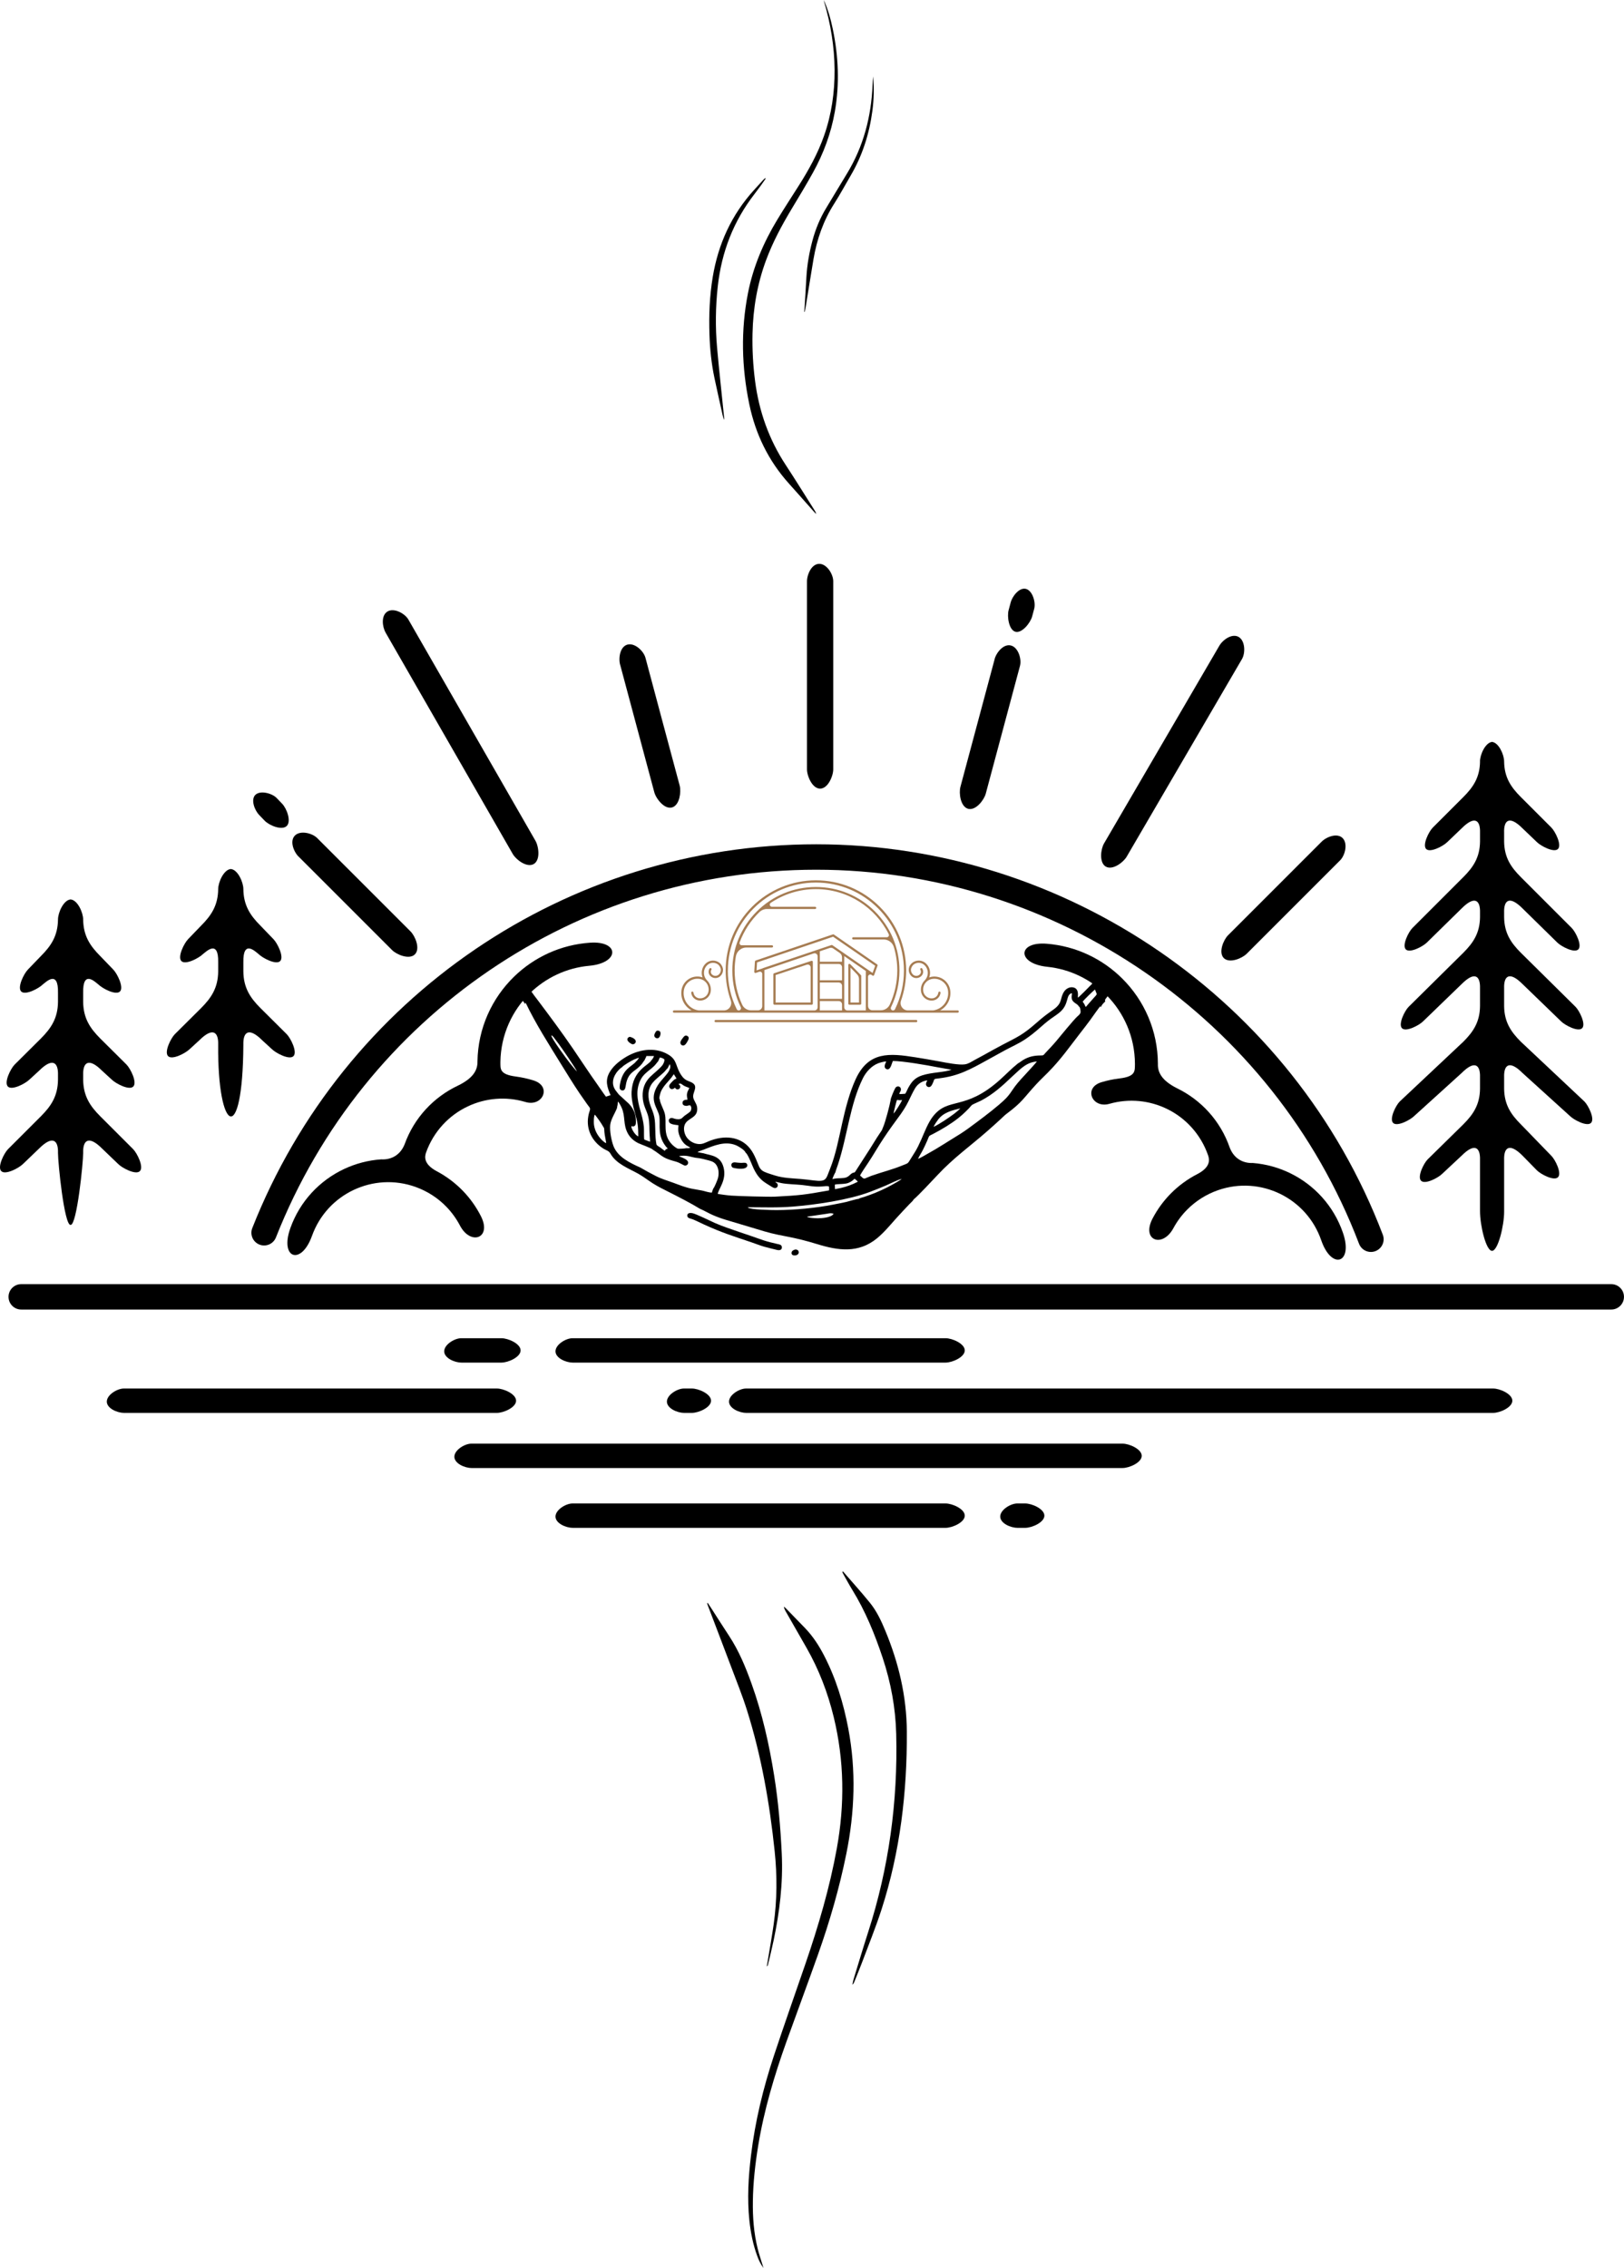 <?xml version="1.0" encoding="UTF-8"?>
<svg id="Layer_2" data-name="Layer 2" xmlns="http://www.w3.org/2000/svg" viewBox="0 0 571.55 798.11">
  <defs>
    <style>
      .cls-1, .cls-2 {
        stroke-width: 0px;
      }

      .cls-3 {
        fill: none;
        stroke: #000;
        stroke-linecap: round;
        stroke-linejoin: round;
        stroke-width: 8.95px;
      }

      .cls-2 {
        fill: #a67c52;
      }
    </style>
  </defs>
  <g id="Layer_1-2" data-name="Layer 1">
    <path class="cls-1" d="M520.86,267.96c0-2.37,1.88-6.62,4.25-6.88,2.37.26,4.25,4.5,4.25,6.88.07,5.54,2.32,8.96,5.85,12.49l10.78,10.78c1.39,1.39,3.73,6.12,2.32,7.53-1.41,1.41-6.03-1.04-7.42-2.43l-5.08-4.86c-4.47-4.47-6.6-3.04-6.45,1.53v3.13c.07,5.54,2.32,8.96,5.85,12.49l17.94,17.94c1.39,1.39,3.73,6.12,2.32,7.53-1.41,1.41-6.03-1.04-7.42-2.43l-12.24-12.01c-4.47-4.47-6.6-3.04-6.45,1.53v1.57c.07,5.54,2.32,8.96,5.85,12.49l19.28,19.06c1.39,1.39,3.73,6.12,2.32,7.53-1.41,1.41-6.03-1.04-7.42-2.43l-13.58-13.13c-4.47-4.47-6.6-3.04-6.45,1.53v6.26c.07,5.54,2.32,8.96,5.85,12.49l22.41,21.07c1.39,1.39,3.73,6.12,2.32,7.53-1.41,1.41-6.03-1.04-7.42-2.43l-16.71-15.15c-4.47-4.47-6.6-3.04-6.45,1.53v4.03c.07,5.54,2.32,8.96,5.85,12.49l10.78,11.12c1.39,1.39,3.73,6.12,2.32,7.53-1.41,1.41-6.03-1.04-7.42-2.43l-5.08-5.19c-4.47-4.47-6.6-3.04-6.45,1.53v18.26c0,4.79-2.14,13.73-4.26,13.73-2.12,0-4.23-8.94-4.23-13.95v-18.03c.14-4.57-1.99-6-6.45-1.53l-6.87,6.42c-1.39,1.39-6.01,3.84-7.42,2.43-1.41-1.41.93-6.14,2.32-7.53l12.57-12.35c3.53-3.53,5.78-6.96,5.85-12.49v-4.03c.14-4.57-1.99-6-6.45-1.53l-16.71,15.15c-1.39,1.39-6.01,3.84-7.42,2.43-1.41-1.41.93-6.14,2.32-7.53l22.41-21.07c3.53-3.53,5.78-6.96,5.85-12.49v-6.26c.14-4.57-1.99-6-6.45-1.53l-13.58,13.13c-1.39,1.39-6.01,3.84-7.42,2.43-1.41-1.41.93-6.14,2.32-7.53l19.28-19.06c3.53-3.53,5.78-6.96,5.85-12.49v-1.57c.14-4.57-1.99-6-6.45-1.53l-12.24,12.01c-1.39,1.39-6.01,3.84-7.42,2.43-1.41-1.41.93-6.14,2.32-7.53l17.94-17.94c3.53-3.53,5.78-6.96,5.85-12.49v-3.13c.14-4.57-1.99-6-6.45-1.53l-5.08,4.86c-1.39,1.39-6.01,3.84-7.42,2.43-1.41-1.41.93-6.14,2.32-7.53l10.78-10.78c3.53-3.53,5.78-6.96,5.85-12.49h0Z"/>
    <path class="cls-1" d="M20.41,323.59c0-2.44,1.94-6.81,4.37-7.07.02,0,.04,0,.06,0,.02,0,.04,0,.06,0,2.43.26,4.37,4.63,4.37,7.07.07,5.69,2.38,9.22,6.01,12.85l4.55,4.72c1.43,1.43,3.84,6.3,2.39,7.75-1.45,1.45-6.2-1.07-7.63-2.5-1.09-.83-5.49-5.27-5.32,2.96v3.22c.07,5.69,2.38,9.22,6.01,12.85l9.23,9.17c1.43,1.43,3.84,6.3,2.39,7.75-1.45,1.45-6.2-1.07-7.63-2.5l-3.36-3.08c-4.59-4.59-6.79-3.12-6.64,1.58v1.61c.07,5.69,2.38,9.22,6.01,12.85l11.56,11.55c1.43,1.43,3.84,6.3,2.39,7.75-1.45,1.45-6.2-1.07-7.63-2.5l-5.69-5.46c-4.59-4.59-6.79-3.12-6.64,1.58,0,3.54-2.21,25.32-4.4,25.31,0,0-.02,0-.03,0,0,0-.02,0-.03,0-2.2.02-4.4-21.76-4.4-25.31.15-4.7-2.04-6.17-6.64-1.58l-5.69,5.46c-1.43,1.43-6.18,3.95-7.63,2.5-1.45-1.45.96-6.31,2.39-7.75l11.56-11.55c3.63-3.63,5.94-7.16,6.01-12.85v-1.61c.15-4.7-2.04-6.17-6.64-1.58l-3.36,3.08c-1.43,1.43-6.18,3.95-7.63,2.5-1.45-1.45.96-6.31,2.39-7.75l9.23-9.17c3.63-3.63,5.94-7.16,6.01-12.85v-3.22c.17-8.22-4.23-3.79-5.32-2.96-1.43,1.43-6.18,3.95-7.63,2.5-1.45-1.45.96-6.31,2.39-7.75l4.55-4.72c3.63-3.63,5.94-7.16,6.01-12.85h0Z"/>
    <path class="cls-1" d="M76.79,312.89c0-2.44,1.94-6.81,4.37-7.07.02,0,.04,0,.06,0,.02,0,.04,0,.06,0,2.43.26,4.37,4.63,4.37,7.07.07,5.69,2.38,9.22,6.01,12.85l4.55,4.72c1.43,1.43,3.84,6.3,2.39,7.75-1.45,1.45-6.2-1.07-7.63-2.5-1.09-.83-5.49-5.27-5.32,2.96v3.22c.07,5.69,2.38,9.22,6.01,12.85l9.23,9.17c1.43,1.43,3.84,6.3,2.39,7.75-1.45,1.45-6.2-1.07-7.63-2.5l-3.36-3.08c-4.59-4.59-6.79-3.12-6.64,1.58-.22,36.28-9.15,30.87-8.86,0,.15-4.7-2.04-6.17-6.64-1.58l-3.36,3.08c-1.43,1.43-6.18,3.95-7.63,2.5-1.45-1.45.96-6.31,2.39-7.75l9.23-9.17c3.63-3.63,5.94-7.16,6.01-12.85v-3.22c.17-8.22-4.23-3.79-5.32-2.96-1.43,1.43-6.18,3.95-7.63,2.5-1.45-1.45.96-6.31,2.39-7.75l4.55-4.72c3.63-3.63,5.94-7.16,6.01-12.85h0Z"/>
    <path class="cls-1" d="M7.47,460.83c-2.47,0-4.47-2-4.47-4.47s2-4.47,4.47-4.47h559.6c2.47,0,4.47,2,4.47,4.47s-2,4.47-4.47,4.47H7.47Z"/>
    <path class="cls-3" d="M92.95,433.81c31.48-79.79,108.54-132.23,194.32-132.23s164.34,53.52,195.21,134.51"/>
    <path class="cls-1" d="M262.57,497.19c-2.37,0-6-1.6-6-3.96s3.63-4.61,6-4.61h262.93c2.37,0,6.75,1.92,6.75,4.29s-4.38,4.29-6.75,4.29h-262.93Z"/>
    <path class="cls-1" d="M162.33,479.49c-2.37,0-6-1.6-6-3.96s3.63-4.61,6-4.61h14.14c2.37,0,6.75,1.92,6.75,4.29s-4.38,4.29-6.75,4.29h-14.14Z"/>
    <path class="cls-1" d="M165.91,516.59c-2.37,0-6-1.6-6-3.96s3.63-4.61,6-4.61h229.16c2.37,0,6.75,1.92,6.75,4.29s-4.38,4.29-6.75,4.29h-229.16Z"/>
    <path class="cls-1" d="M43.59,497.19c-2.37,0-6-1.6-6-3.96s3.63-4.61,6-4.61h131.29c2.37,0,6.75,1.92,6.75,4.29s-4.38,4.29-6.75,4.29H43.59Z"/>
    <path class="cls-1" d="M240.71,497.19c-2.37,0-6-1.6-6-3.96s3.63-4.61,6-4.61h2.79c2.37,0,6.75,1.92,6.75,4.29s-4.38,4.29-6.75,4.29h-2.79Z"/>
    <path class="cls-1" d="M358.02,537.64c-2.37,0-6-1.6-6-3.96s3.63-4.61,6-4.61h2.79c2.37,0,6.75,1.92,6.75,4.29s-4.38,4.29-6.75,4.29h-2.79Z"/>
    <path class="cls-1" d="M201.5,479.49c-2.37,0-6-1.6-6-3.96s3.63-4.61,6-4.61h131.29c2.37,0,6.75,1.92,6.75,4.29s-4.38,4.29-6.75,4.29h-131.29Z"/>
    <path class="cls-1" d="M201.5,537.64c-2.37,0-6-1.6-6-3.96s3.63-4.61,6-4.61h131.29c2.37,0,6.75,1.92,6.75,4.29s-4.38,4.29-6.75,4.29h-131.29Z"/>
    <path class="cls-1" d="M284.01,204.54c0-1.28.48-2.94,1.29-4.18.74-1.13,1.78-1.94,3.05-1.94s2.45.84,3.34,1.99c.94,1.22,1.56,2.84,1.56,4.12v66.22c0,1.29-.57,3.16-1.46,4.57-.8,1.26-1.89,2.2-3.16,2.2s-2.36-.94-3.16-2.2c-.89-1.41-1.46-3.28-1.46-4.57v-66.22h0ZM350.04,231.94c.33-1.24,1.22-2.72,2.33-3.7,1.01-.9,2.22-1.41,3.45-1.08,1.23.33,2.15,1.45,2.71,2.78.59,1.42.78,3.15.44,4.39l-12.04,44.95c-.3,1.13-1.17,2.59-2.24,3.69-1.13,1.17-2.53,1.96-3.84,1.68h-.1l-.11-.06c-1.31-.4-2.14-1.8-2.54-3.39-.37-1.48-.39-3.18-.09-4.31l12.05-44.96h0ZM429.12,227.26c.64-1.11,1.88-2.32,3.2-2.97,1.21-.6,2.51-.78,3.61-.15,1.17.68,1.78,2.13,1.93,3.67.14,1.45-.14,3.03-.74,4.08l-.03.05h0s-40.49,69.4-40.49,69.4h0s-.04.08-.04.08c-.58,1.01-1.8,2.2-3.11,2.98-1.44.86-3.05,1.27-4.27.56l-.12-.07h0c-1.13-.74-1.55-2.29-1.53-3.91.02-1.53.44-3.18,1.03-4.19l.03-.05h0s40.53-69.48,40.53-69.48h0ZM465.14,296.18c.91-.91,2.42-1.75,3.86-2.04,1.32-.27,2.63-.11,3.53.79h0s0,0,0,0c.95.96,1.17,2.51.91,4.04-.24,1.44-.92,2.89-1.77,3.75l-32.91,32.91c-.82.82-2.31,1.66-3.79,2.08-1.61.46-3.27.43-4.27-.56h0c-.99-1-1.02-2.65-.56-4.27.42-1.47,1.25-2.96,2.08-3.78,0,0,30.11-30.11,32.91-32.91h0ZM105.05,301.42c-.91-.91-1.74-2.42-2.04-3.87-.27-1.32-.11-2.63.79-3.53h0c.96-.96,2.52-1.17,4.04-.91,1.44.24,2.89.92,3.75,1.77l32.91,32.91c.82.82,1.66,2.31,2.08,3.78h0c.46,1.62.43,3.27-.56,4.27h0c-.99,1-2.65,1.02-4.27.56h0c-1.47-.42-2.95-1.25-3.78-2.08h0l-32.91-32.91h0ZM135.72,222.62h0c-.59-1.02-.99-2.49-.99-3.85,0-1.5.48-2.91,1.69-3.61,1.17-.68,2.73-.48,4.14.17,1.33.61,2.56,1.63,3.16,2.68l44.74,77.88h0c.64,1.12,1.09,3.02,1.02,4.68-.06,1.49-.54,2.85-1.64,3.49-1.22.7-2.83.3-4.27-.56-1.31-.78-2.53-1.97-3.11-2.98l-44.74-77.88h0ZM218.23,233.86c-.33-1.24-.3-2.97.16-4.37.43-1.28,1.22-2.33,2.45-2.66,1.31-.35,2.76.24,3.96,1.23,1.12.93,2.05,2.24,2.36,3.41,4.01,14.98,8,29.98,12.04,44.95.3,1.13.28,2.83-.09,4.31-.41,1.63-1.26,3.05-2.62,3.42l-.12.03h-.01c-1.19.25-2.43-.36-3.49-1.34-1.22-1.13-2.26-2.79-2.59-4.03l-12.04-44.95h0Z"/>
    <path class="cls-1" d="M355.7,212c.61-2.29,3.1-5.38,5.38-4.77,2.29.61,3.51,4.7,2.9,6.99l-.72,2.69c-.61,2.29-3.6,6.02-5.89,5.41s-3.01-5.34-2.39-7.63l.72-2.69h0Z"/>
    <path class="cls-1" d="M91.2,286.77c-1.64-1.7-3.01-5.43-1.31-7.07,1.7-1.64,5.84-.58,7.48,1.13l1.93,2.01c1.64,1.7,3.3,6.19,1.6,7.84-1.7,1.64-6.13-.18-7.77-1.89l-1.93-2.01h0Z"/>
    <path class="cls-1" d="M472.63,433.81c-3.29-9.55-10.15-16.86-18.56-20.96-4.08-1.99-8.54-3.22-13.13-3.59-2.93.14-6.45-1.11-8.12-5.33-3.29-9.55-10.15-16.86-18.56-20.96-5.59-2.8-6.84-5.78-6.75-8.58-.03-11.73-4.82-22.35-12.54-30.03-6.94-6.91-16.25-11.43-26.59-12.26-10.36-.82-10.58,7,.2,8.12,8.05.83,15.27,4.44,20.7,9.84,6.25,6.22,10.13,14.83,10.15,24.37-.06,2.44.34,4.39-5.46,5.08-2.11.25-4.22.69-6.32,1.32-6.51,1.97-3.29,9.34,2.78,7.61,6.98-1.99,14.16-1.19,20.28,1.79,6.56,3.19,11.91,8.94,14.48,16.38.51,1.49.89,4.11-3.79,6.55-3.48,1.78-6.63,4.1-9.35,6.85-2.55,2.58-4.72,5.54-6.42,8.79-4.03,7.72,3.48,10.52,7.33,3.4,1.3-2.4,2.92-4.59,4.83-6.51,3.03-3.06,6.77-5.44,10.97-6.89,7.44-2.57,15.22-1.87,21.77,1.32,6.56,3.19,11.89,8.89,14.46,16.33,3.68,10.66,11.36,8.13,7.64-2.64h0Z"/>
    <path class="cls-1" d="M102.2,432.14c3.41-9.51,10.36-16.73,18.82-20.73,4.11-1.94,8.58-3.12,13.17-3.43,2.93.18,6.46-1.03,8.18-5.23,3.41-9.51,10.36-16.73,18.82-20.73,5.63-2.73,6.91-5.69,6.85-8.49.18-11.73,5.1-22.28,12.91-29.87,7.03-6.82,16.39-11.23,26.74-11.92,10.37-.7,10.49,7.13-.3,8.12-8.06.73-15.33,4.25-20.82,9.58-6.33,6.14-10.31,14.71-10.46,24.24.03,2.44-.39,4.39,5.4,5.15,2.11.28,4.22.74,6.31,1.4,6.48,2.05,3.17,9.38-2.88,7.57-6.95-2.08-14.14-1.37-20.3,1.54-6.6,3.11-12.02,8.79-14.68,16.2-.53,1.49-.94,4.09,3.71,6.6,3.45,1.82,6.58,4.18,9.27,6.96,2.52,2.61,4.65,5.6,6.31,8.87,3.94,7.77-3.61,10.48-7.37,3.31-1.27-2.42-2.87-4.63-4.74-6.57-2.99-3.1-6.7-5.52-10.88-7.02-7.41-2.66-15.19-2.06-21.79,1.05-6.6,3.11-12,8.74-14.66,16.15-3.81,10.62-11.46,7.99-7.61-2.73h0Z"/>
    <g>
      <path class="cls-1" d="M280.37,439.77c-.05-.02-.17-.12-.54-.04-1.69.39-1.5,1.87-.57,2.03,1.47.24,2.15-.78,1.75-1.5-.2-.37-.29-.38-.64-.49Z"/>
      <path class="cls-1" d="M273.43,437.72c-1.53-.34-3.1-.73-4.6-1.21-1.44-.46-2.87-1.02-4.31-1.5-1.44-.48-2.9-.97-4.34-1.47-2.86-1.01-5.71-1.91-8.49-3.13-1.62-.71-6.78-3.28-8.05-3.51-.79-.14-1.9-.07-1.74,1.04.11.8,1.15.84,1.79,1.1,1.33.53,2.68,1.21,3.99,1.82,6.49,2.98,10.26,4.09,16.89,6.35,1.44.49,2.87,1.06,4.32,1.49,1.55.45,3.04.77,4.59,1.16.81.2,1.77.05,1.69-1-.07-.94-1.04-.97-1.75-1.13Z"/>
      <path class="cls-1" d="M389.9,343.75v-2.71c-.14.05-.28.09-.42.14-.91.96-2.07,2.15-2.79,2.82-.69.76-1.44,1.45-2.32,1.99.05.3-.21.4-.53.73-.89.92-3.94,4.05-4.51,4.36.09-1.36.22-3.02-1.38-3.55-1.27-.41-2.69.29-3.41,1.35-1.65,2.44-.41,3.97-3.74,6.35-2.43,1.74-3.44,2.44-5.73,4.45-5.1,4.49-6.47,4.96-12.3,8.01-2.21,1.15-4.36,2.37-6.54,3.58-1.09.61-2.19,1.17-3.28,1.77-1.13.62-2.08,1.32-3.39,1.51-2.09.31-6.47-.56-8.67-.98-2.88-.54-5.79-1.04-8.69-1.5-9.18-1.45-16.51-2.16-21.06,7.7-2.19,4.75-3.62,10.44-4.76,15.54-1.15,5.16-2.27,11.08-4.25,15.99-1.51,3.74-1.17,4.66-5.85,4.09-1.5-.18-3.02-.39-4.53-.51-3.01-.24-6.07-.3-8.97-1.21-1.09-.34-2.76-.84-3.76-1.3-1.34-.62-1.76-1.49-2.26-2.8-.44-1.14-.99-2.42-1.56-3.5-2.84-5.37-8.25-6.76-13.87-5.13-1.92.56-2.18.86-3.69,1.41-2.37.86-5.32-.59-6.38-2.83-.57-1.21-.78-2.8-.14-4.02,1.15-2.18,4.64-2.12,4.23-5.79-.16-1.45-1.29-2.44-1.4-3.7-.12-1.33,1.01-2.74.64-3.89-.4-1.25-2.11-1.49-3.11-2.06-1.04-.6-1.78-1.69-2.33-2.73-1.38-2.59-1.07-4.49-3.92-6.2-4.93-2.98-11.05-1.74-15.64,1.26-1.99,1.3-3.91,2.92-5.09,5.01-1.62,2.86-.79,5.24.38,7.99l-1.62.53c-1.02-1.32-1.99-2.84-2.97-4.21-3.04-4.26-5.76-8.48-8.71-12.78-3.88-5.67-7.91-11.09-12.03-16.58-.46-.61-2.9-3.72-2.96-4.18,0-.02,0-.05,0-.08-.52-.72-1.03-1.44-1.41-2.23,0-.03,0-.05,0-.08-.04.11-.07.21-.1.29-.39-.32-1.67-2.28-2.65-3.83v5.59l.2.39c.24.48.48.98.73,1.46.2.38.19.36.07.66.08.13.15.29.21.42.14.31.2.66.27.99.03.16.07.31.11.47.3.35.57.72.72,1.14.1-.3.19-.48.25-.49,3.52,7.37,8.12,14.55,12.41,21.51,2.16,3.49,4.27,6.95,6.57,10.36l2.62,3.76c1,1.47,1.36,1.29.84,2.72-.2.55-.31,1.15-.41,1.73-.76,4.65,1.46,8.82,5.38,11.28.96.6,1.86.69,2.45,1.74,2.02,3.62,6.41,5.18,9.83,7.1,1.71.95,3.43,2.32,5.12,3.38,1.79,1.13,3.58,2.02,5.47,2.96,3.12,1.56,8.16,4.16,11.04,5.95,1.47.62,2.98,1.53,4.49,2.2,1.61.71,3.22,1.28,4.9,1.78,3.45,1.03,6.89,2.04,10.34,3.09,4.49,1.38,6.11,1.8,10.75,2.68,3.73.71,7.07,1.55,10.7,2.67,7.52,2.32,14.59,3.33,21.12-1.98,2.42-1.97,4.52-4.51,6.59-6.84,1.52-1.71,3.26-3.51,4.85-5.21.52-.56,1.18-1.05,1.54-1.7,1.39-1.09,7.06-7.15,8.31-8.49,5.81-6.22,11.52-10.19,17.72-15.64,1.47-1.3,2.97-2.63,4.41-3.96.64-.6,1.53-1.48,2.2-1.99,5.69-4.24,5.89-5.44,10.46-10.4,1.32-1.43,2.8-2.81,4.17-4.2,4.54-4.61,7.31-8.64,11.25-13.73,1.22-1.57,2.45-3.14,3.62-4.75.42-.58,3.3-4.68,3.51-4.8.06.06.13.21.18.39.23-.72.81-1.38,1.48-1.97l.07-.11c-.08-.29-.1-.57.06-.77.28-.36.57-.75.85-1.14v-5.02c-.75.93-2.02,2.45-2.33,2.66l-.6-1.47,2.86-2.81s.04-.04.07-.07ZM200.53,374.06c-1.07-1.35-6.66-8.91-6.49-9.69.47,0,1.09,1.01,1.37,1.38.38.51.77,1.02,1.16,1.53.93,1.23,6.19,8.83,6.47,9.77-.27-.18-2.16-2.56-2.51-2.99ZM211.32,400.63c-1.26-1.43-2.1-3.15-2.3-5.03-.07-.68-.07-2.89.34-3.36.91,1.15,2.16,2.86,2.86,4.12.4.72.4.4.44,1.31.03.52.08,1.06.16,1.58l.53,3c-.55-.06-1.65-1.17-2.04-1.62ZM293.99,412.61c.2-.84.62-1.9.9-2.75,3.38-10.23,4.22-21.18,8.8-30.43,1.1-2.21,3.05-4.38,5.41-5.27.62-.23,2.2-.7,2.81-.6-.25.47-.58,1.2-.56,1.73.01.64.61,1.11,1.23.98.94-.2,1.29-2.15,1.65-2.91,3.48,0,11.93,1.46,15.61,2.19l5.03.89c-2.47.94-6.96.87-10.37,2-2.53.83-3.68,2.23-4.88,4.43-.2.36-.84,1.86-1.04,2.02-.26.04-1.9.16-2.06.1-.12-.5.92-1.24.42-2.16-.41-.75-1.42-.65-1.83.02-.38.61-1.72,3.74-1.66,4.25-.32,1.91-1.87,7.77-2.62,9.47-.61,1.38-.02.5-1.02,1.98-.4.59-.8,1.2-1.19,1.8-.79,1.23-1.55,2.49-2.33,3.74l-5.31,8.25c-.27.4-.59.23-1.03.47-.61.34-1.01.96-1.72,1.34-.84.45-1.59.4-2.51.47-.49.03-.96.01-1.45.07-.45.06-.89.16-1.34.21.02-.12.85-2.12,1.06-2.29ZM317.48,387.11c-.13.54-2.57,4.47-3,4.75,0-.34,1.07-4.61,1.2-4.79,1.55.19.59.07,1.8.05ZM301.92,415.84c-2.02,1.04-3.68,1.65-5.87,2.19l-2.19.44-.06-1.56c.21-.13.75-.18,1-.19.8-.02,2.39-.11,3.11-.26,1.01-.21,2.1-.88,2.84-1.66.22.13,1.02.82,1.17,1.05ZM237.15,378.01l.94,1.52c-.4.29-.45-.02-1.41.98-.27.29-.91.94-1.07,1.28-.07.36-.16.53.02.9.36.7,1.12.84,1.92.05.2.28.24.47.64.58.82.22,1.39-.54,1.17-1.17-.12-.36-.32-.42-.57-.63.78-.53,1.1.06,1.83.5.67.4,1.33.54,1.97.84-.11.46-.57.93-.76,1.8-.23,1.07.09,1.81.13,2.32-.8,0-1.76.16-1.76,1.12,0,1.26,1.59,1.01,1.68,1.06.18-.19.8-.2,1.08-.19.14.24.48.9.31,1.15,0,.97-.58,1.24-1.46,1.89-1.1.8-.73.43-1.8,1.45-.59.56-1.91.45-2.62.21-.41-.14-.83-.35-1.33-.22-.38.1-.7.45-.71.9.13.35.06.55.4.84.63.55,2.22.69,3,.76.13.64-.6,2.18.99,5,1.23,2.18,2.41,2.31,3.2,2.91-.3.19-1.02.22-1.42.18-.36.13-2.74.3-3.04.16-.67-.3-1.42-.91-1.94-1.43-3.49-3.54-1.75-7.61-2.58-10.92-.35-1.4-1.77-3.88-1.75-5.02-.47-.12.26-2.41.43-2.79.37-.78.82-1.47,1.35-2.14.77-.97,1.65-1.84,2.41-2.84.24-.31.51-.79.74-1.05ZM235.02,375.84c.03-.12.64-1.32.67-1.35.32.4.27,1.5-.04,1.86-.22,1.17-2.96,3.69-4.09,5.47-3.39,5.32,0,8.06.47,10.97.51,3.19-.98,7.23,2.99,11.42-.2.11-.39.07-.63.24-.25.17-.26.34-.42.52-.35-.16-1.12-.83-1.48-1.09-.36-.27-1.37-.76-1.46-1.16-.64-3.11-.18-6.83-.75-9.63-.3-1.47-.8-2.54-1.32-3.92-1.01-2.71-1.2-5.84.76-8.18,1.23-1.47,2.71-2.46,4.05-3.76.38-.37.93-1.14,1.25-1.39ZM231.59,373.54c.02-.07.63-1.4.64-1.41.28-.02,1.4.38,1.55.67.18.29-.15,1.31-.37,1.56-.28.99-3.71,3.66-4.66,4.65-1.85,1.92-2.64,4.04-2.58,6.72.08,3.35,1.46,4.94,2,7.3.51,2.21.31,4.32.47,6.51.05.68.14,1.58.14,2.24l-2.04-.77c-.18-.67-.04-3.44-.14-4.48-.44-4.46-2.22-7.36-2.28-11.67-.03-2.35.79-5.1,2.49-6.78.81-.8,1.62-1.42,2.49-2.13.42-.35.83-.71,1.2-1.11.3-.31.87-1.14,1.09-1.3ZM216.8,377.69c.48-.69,1.38-1.72,2.11-2.13l.06-.07c.36-.54,3.32-2.3,4.26-2.68l1.62-.63c-.1.42-.75,1.19-1.09,1.44-.19.43-1.91,1.62-2.38,2.02-1.89,1.57-2.65,3.3-3.14,5.66-.09.44-.27,1.49-.07,1.88.28.54.99.75,1.5.36.58-.44.46-1.83.99-3.39.91-2.68,2.53-3.1,4.2-4.67.38-.36.74-.71,1.07-1.12.23-.28.74-1.14.93-1.29.08-.39.58-.99.62-1.46h2.69c-.1.42-.59,1.25-.93,1.5-.74,1.69-6.56,3.31-6.96,11.05-.13,2.54.56,5.31,1.26,7.74.91,3.19,1.1,4.63,1.1,7.98-1.14-.31-2.73-3.1-2.4-3.59.08,0,.94.4,1.39-.42.24-.44.18-1.46.15-1.96-.06-1.17-.36-2.3-.89-3.33-1.1-2.13-2.42-2.86-4.01-4.43-.34-.34-.76-.64-1.08-.98-.24-.25-.66-.86-.93-1.19-1.59-1.91-1.45-4.29-.05-6.29ZM251.08,418.16c-.17.34-.49,1.13-.5,1.49-.8.14-2.58-.51-3.49-.69-1.2-.24-2.4-.41-3.6-.65-2.24-.44-4.3-1.27-6.44-2.06-2.1-.77-4.18-1.36-6.18-2.38-.95-.48-1.86-.95-2.79-1.46l-2.71-1.54c-3.6-1.62-7.96-3.65-9.47-7.59-.74-1.94-1.36-5.32-1.15-7.37.21-2.02,1.71-4.15,2.43-6.08,0-.43.1-.59.17-.99.07-.41.05-.78.1-1.17.38.13,1.18,1.77,1.36,2.19,1.34,3.09.43,5.77,2.12,8.94.84,1.57,2.12,2.69,3.71,3.48.88.43,4.74,1.77,5.1,2.29,1.58.94,2.51,1.84,3.65,2.52,1.47.88,2.85,1.22,4.49,1.69,1.57.45,2.75,1.42,3.27,1.4.38-.01.77-.24.93-.57.55-1.17-1.08-1.86-2.05-2.29-.44-.2-.91-.27-1-.5.38,0,.79-.12,1.69-.13.56,0,1.11.08,1.63.18.58.11,2.52.64,2.93.61,1.02.04,3.1.59,4.14.87,1.35.36,2.29.74,2.95,2.06.65,1.29.66,2.87.29,4.25-.13.49-1.26,3.31-1.57,3.48ZM252.62,420.17c.12-1.71,3.23-4.84,2.02-9.39-1.11-4.21-4.56-4.14-7-4.93-.26-.03-2.05-.37-2.17-.46.14-.14,1.74-.65,2.11-.8,3.66-1.45,7.66-3.21,11.57-1.52.83.36,2.96,1.65,3.23,2.51.72.46,1.94,3.48,2.31,4.37.66,1.59,1.33,2.97,2.45,4.3,1.19,1.42,2.24,2.01,3.79,2.96.66.4,1.6,1.2,2.36.73.37-.23.55-.74.39-1.18-.19-.53-.65-.54-.84-.89.6.07,1.51.32,2.15.46,1.98.41,5.16.45,7.23.67,2.96.32,4.13.72,7.15.52.76-.05,1.63-.26,2.36,0,.1.34.05,1.01.05,1.39-8.63,1.54-10.16,1.74-18.98,2.2-2.16.11-13.11-.19-15.45-.37-1.68-.13-3.08-.35-4.73-.59ZM287.81,428.71c-.82,0-3.26-.13-3.8-.51.15-.09.36-.1.54-.12l6.53-.97c1.01-.18,1.24-.27,2.29-.02-.65,1.39-4.23,1.63-5.56,1.62ZM313.91,416.96c-1.82,1.06-5.65,2.81-7.64,3.48-.68.23-1.35.49-2.03.72-.4.13-1.88.49-2.07.74-.45-.07-3.62.9-4.36,1.07-1.52.35-3.04.62-4.57.93-6.05,1.21-13.75,1.93-19.93,1.93-1.46,0-9.25-.1-10.09-.88l.1-.12c5.55,0,10.11.22,15.76-.23,7.93-.63,19.52-2.33,26.94-5.11,1.97-.74,3.77-1.47,5.71-2.29,1.74-.74,3.85-1.89,5.63-2.37-.82.74-2.46,1.55-3.44,2.12ZM360.42,378.57c-1.7,1.87-2.85,3.09-4.26,5.23-1.47,2.22-2.56,3.23-4.56,4.94-3.33,2.84-7.17,5.67-10.71,8.28-1.88,1.38-3.76,2.54-5.75,3.75-1.96,1.2-3.89,2.46-5.87,3.63-1,.59-2.01,1.16-3.02,1.73-.96.55-2.16,1.28-3.17,1.68.41-.95,1.19-2.1,1.69-3.09.54-1.06,1.04-2.14,1.52-3.23.94-2.16.33-1.53,2.22-2.52,2.94-1.53,6.17-3.46,8.74-5.5.87-.69,1.74-1.44,2.53-2.22.4-.4.79-.79,1.19-1.19.34-.35.8-.97,1.13-1.24.26-.22,2.63-1.21,3.22-1.53,1.02-.54,2.01-1.14,2.97-1.78,1.88-1.26,3.61-2.69,5.29-4.21,1.66-1.5,3.26-3.09,4.93-4.57,1.99-1.76,3.68-2.96,6.42-3.2-.3.51-3.82,4.28-4.51,5.05ZM328.6,396.54c.14-.58,1.14-2,1.51-2.49,1.92-2.59,4.9-3.29,7.86-4.01-.21.32-1.75,1.58-2.13,1.87-2.04,1.52-4.97,3.51-7.24,4.63ZM379.15,357.7c-1.3,1.19-6.09,7.05-7.38,8.61-1.07,1.28-2.62,2.93-3.81,4.18-.81.85-.54.92-1.75.93-2.39.01-4.3.45-6.31,1.7-.48.3-1.17.88-1.62,1.08-2.19,1.73-4.27,3.91-6.37,5.79-12.38,11.09-18.1,5.87-23.58,12.9-1.74,2.23-2.94,5.48-4.09,8.09-1.76,4-2.25,4.38-4.36,7.82-.45.73-1.15.85-1.9,1.16-4.01,1.68-7.42,2.43-11.35,3.83l-2.19.91c-.68.23-1.16-.6-1.74-1.03.13-.5,2.33-3.7,2.79-4.4.93-1.42,1.88-2.91,2.75-4.37,1.8-2.99,3.66-5.78,5.69-8.62,2.08-2.92,4.09-5.32,5.72-8.59.75-1.51,1.55-3.3,2.4-4.72.95-1.58,2.49-2.55,4.32-2.8-.31.61-.74,1.38-.24,1.98.52.62,1.33.48,1.75-.22,1.13-1.88.46-2.26,1.77-2.35.38-.03.78-.1,1.16-.15,3.05-.4,5.79-1.11,8.62-2.31,2.5-1.06,4.89-2.35,7.26-3.67,2.34-1.3,4.66-2.58,7.01-3.86,2.41-1.3,4.77-2.31,7.09-3.85,3.98-2.65,5.95-5,9.09-7.27,1.03-.74,2.2-1.47,3.15-2.29,3.35-2.9,1.95-6.08,4.18-6.69.08.32.03.46-.02.79-.41,2.66,1.98,2.67,2.46,3.86.54.2.66,1.48.65,1.98,0,.63-.7,1.17-1.13,1.57ZM384.6,351.54l-1.84,2.09c-.19.2-.44.61-.69.69-.16-.27-.27-.67-.45-.99-.17-.3-.45-.57-.57-.88.23-.38,3.98-4.1,4.35-4.22.61,2.1,1.18,1.1-.8,3.31Z"/>
      <path class="cls-1" d="M240.63,364.86c-.42.53-1.19,1.41-1.18,2.07,0,.41.25.79.63.93.88.33,1.44-.67,1.82-1.3.44-.73.88-1.65-.14-2.07-.43-.18-.84,0-1.13.37Z"/>
      <path class="cls-1" d="M262.56,409.29c-.4-.24-1.29-.04-1.8-.07-.57-.03-1.25-.07-1.81-.15-1.86-.27-1.85,1.36-1.06,1.83.19.11,3.95.97,4.92-.25.36-.45.23-1.07-.25-1.36Z"/>
      <path class="cls-1" d="M221.9,364.93s-.18-.17-.58.04c-.13.07-.28.2-.37.32-.74,1.04,1.28,2.13,1.65,2.19.84.13,1.98-1.12.27-2.15-.39-.23-.55-.27-.97-.4Z"/>
      <path class="cls-1" d="M231.84,362.74c-.79-.24-1.04.26-1.38.94-.33.65-.26,1.29.45,1.61,1.16.52,1.72-1.23,1.52-1.96-.12-.47-.4-.53-.6-.59Z"/>
    </g>
    <g>
      <path class="cls-2" d="M285.91,338.17c-.1-.07-.23-.09-.35-.05l-13.12,4.37c-.16.05-.27.2-.27.37v10.32c0,.21.17.39.39.39h13.12c.21,0,.39-.17.39-.39v-14.7c0-.12-.06-.24-.16-.32ZM285.3,352.79h-12.34v-9.66l10.99-3.66c.67-.22,1.35.27,1.35.97v12.34Z"/>
      <path class="cls-2" d="M299.21,339.29c-.11-.11-.28-.15-.42-.09-.15.06-.24.2-.24.36v13.62c0,.21.17.39.39.39h3.77c.21,0,.39-.17.39-.39v-9.76c0-.1-.04-.2-.11-.27l-3.77-3.86ZM302.32,352.79h-2.99v-12.28l2.3,2.35c.45.46.69,1.07.69,1.7v8.22Z"/>
      <path class="cls-2" d="M337.06,355.58h-6.21c2.47-1.34,3.98-4.12,3.57-7.07-.43-3.08-3.28-5.24-6.36-4.81-.36.05-.71.14-1.04.27.64-1.67.25-3.64-1.14-4.93-.72-.68-1.67-1.03-2.66-1-.99.03-1.91.45-2.58,1.17-.56.59-.85,1.37-.82,2.18.03.81.37,1.57.96,2.12,1.01.95,2.61.89,3.55-.12.65-.69.75-1.73.25-2.53-.1-.16-.3-.24-.48-.17-.23.09-.32.37-.19.57.32.5.26,1.16-.15,1.6-.32.34-.75.53-1.21.55-.46.01-.9-.15-1.24-.47-.44-.42-.7-.98-.72-1.59-.02-.67.45-1.54.98-1.95,1.12-.84,2.71-.79,3.77.2,1.51,1.42,1.59,3.8.18,5.31,0,0,0,.01-.01.02-.17.17-.33.35-.48.54-.74.98-1.05,2.19-.88,3.4.29,2.05,2.18,3.48,4.23,3.2,1.39-.19,2.48-1.31,2.63-2.7.02-.21-.13-.41-.34-.43-.21-.02-.41.13-.43.34-.12,1.04-.93,1.87-1.97,2.02-1.62.23-3.13-.91-3.35-2.53-.14-1.01.12-2.01.73-2.82.61-.81,1.51-1.34,2.51-1.48,2.65-.37,5.12,1.49,5.49,4.14.47,3.36-1.88,6.48-5.24,6.96h-8.86c-1.78,0-3.04-1.76-2.45-3.45,1.19-3.38,1.81-6.97,1.81-10.58,0-8.48-3.3-16.46-9.3-22.46-6-6-13.98-9.3-22.46-9.3-8.42,0-16.51,3.35-22.46,9.3-6,6-9.3,13.97-9.3,22.46,0,3.61.62,7.2,1.81,10.58.59,1.68-.66,3.45-2.45,3.45h-8.86c-3.36-.48-5.71-3.6-5.24-6.96.18-1.29.85-2.43,1.88-3.21,1.04-.78,2.31-1.12,3.6-.94,1.01.14,1.9.67,2.51,1.48.61.81.87,1.81.73,2.82-.11.79-.52,1.48-1.15,1.96-.63.48-1.42.68-2.2.57-1.04-.14-1.84-.97-1.97-2-.02-.2-.19-.36-.39-.36-.24,0-.41.2-.39.43.16,1.4,1.24,2.51,2.63,2.7.99.14,1.98-.12,2.78-.72.8-.6,1.32-1.48,1.45-2.47.17-1.21-.14-2.42-.88-3.4-.15-.19-.31-.38-.48-.54,0,0,0-.01-.01-.02-.69-.73-1.05-1.69-1.01-2.69.03-1,.46-1.93,1.19-2.62,1.06-.99,2.66-1.04,3.77-.2.54.41,1,1.28.98,1.95-.02.61-.27,1.17-.72,1.59-.7.65-1.8.62-2.45-.08-.41-.43-.47-1.08-.16-1.59.1-.16.09-.36-.04-.49-.18-.18-.48-.14-.61.06-.51.8-.42,1.85.24,2.55.46.49,1.08.77,1.75.79.67.02,1.31-.22,1.8-.68.61-.57.95-1.34.96-2.17.01-.83-.54-1.94-1.19-2.47-1.41-1.15-3.51-1.11-4.88.17-1.38,1.3-1.77,3.26-1.14,4.93-.33-.13-.68-.22-1.04-.27-1.49-.21-2.98.18-4.18,1.09-1.2.91-1.98,2.23-2.19,3.72-.41,2.95,1.1,5.73,3.57,7.07h-6.21c-.2,0-.38.15-.4.35-.02.23.16.43.39.43h8.64s0,0,0,0c0,0,0,0,0,0h82.58s0,0,0,0c0,0,0,0,0,0h8.64c.23,0,.41-.2.39-.43-.02-.2-.2-.35-.4-.35ZM256.17,341.55c0-17.08,13.9-30.98,30.98-30.98s30.98,13.9,30.98,30.98c0,4.77-1.05,9.34-3.13,13.58-.13.27-.41.45-.71.45h0c-.58,0-.96-.61-.71-1.14,1.95-3.99,2.97-8.41,2.97-12.89,0-7.86-3.06-15.24-8.61-20.8-5.55-5.55-12.94-8.61-20.8-8.61s-15.24,3.06-20.8,8.61c-5.55,5.55-8.61,12.94-8.61,20.8,0,4.48,1.02,8.9,2.97,12.89.26.52-.12,1.14-.71,1.14h0c-.3,0-.58-.17-.71-.45-2.08-4.24-3.13-8.81-3.13-13.58ZM305.49,354.08v-10.35c0-.64.72-1.02,1.25-.65l.32.22c.07.05.14.07.22.07.04,0,.08,0,.12-.02.11-.04.21-.12.25-.24l1.19-3.29c.06-.17,0-.35-.14-.45l-15.18-10.48c-.07-.06-.16-.1-.26-.09-.02,0-.04,0-.06,0-.03,0-.05.01-.08.02l-27.17,9.19c-.15.05-.25.19-.26.34l-.23,3.62c0,.09.01.18.07.26.1.15.29.2.45.15l1.23-.42c.52-.17,1.05.21,1.05.75v11.34c0,.83-.67,1.49-1.49,1.49h-2.43c-1.35,0-2.59-.78-3.15-2-1.73-3.75-2.64-7.86-2.64-12.02,0-1.69.15-3.35.43-4.97.32-1.8,1.87-3.12,3.7-3.12h9c.2,0,.38-.15.4-.35.02-.23-.16-.43-.39-.43h-10.67c-.53,0-.89-.53-.71-1.02,1.51-4.08,3.92-7.73,6.99-10.7.7-.67,1.63-1.05,2.6-1.05h16.97c.2,0,.38-.15.4-.35.02-.23-.16-.43-.39-.43h-15.2c-.74,0-1.04-.97-.43-1.38,4.55-3.05,10.03-4.84,15.91-4.84,11.2,0,20.92,6.46,25.62,15.85.25.5-.12,1.09-.68,1.09h-11.79c-.2,0-.38.15-.4.35-.02.23.16.43.39.43h10.69c1.66,0,3.12,1.09,3.6,2.68.78,2.61,1.2,5.37,1.2,8.22,0,4.17-.91,8.28-2.64,12.02-.57,1.23-1.8,2-3.15,2h-3c-.83,0-1.49-.67-1.49-1.49ZM288.52,345.74h6.65c.65,0,1.18.53,1.18,1.18v4.58h-7.83v-5.76ZM296.35,344.97h-7.83v-5.76h6.65c.65,0,1.18.53,1.18,1.18v4.58ZM288.52,352.28h6.65c.65,0,1.18.53,1.18,1.18v2.12h-7.83v-3.3ZM296.35,338.43h-7.83v-3.66l3.47-1.18c.42-.14.89-.08,1.25.18l2.32,1.6c.49.34.78.9.78,1.49v1.57ZM266.26,341.48l.18-2.8,26.76-9.05,14.81,10.22-.91,2.53-10.13-6.99s-.02-.01-.03-.02l-3.99-2.76s-.05-.03-.07-.04c0,0-.01,0-.02,0-.02,0-.05-.02-.08-.02,0,0,0,0,0,0-.02,0-.03,0-.05,0,0,0-.02,0-.02,0,0,0-.01,0-.02,0-.03,0-.05,0-.08.02,0,0,0,0,0,0h0s0,0,0,0h-.01s-24.08,8.12-24.08,8.12c-.05.02-.1.05-.13.08l-2.11.71ZM269.02,341.37l17.33-5.86c.69-.23,1.4.28,1.4,1v17.95c0,.62-.5,1.12-1.12,1.12h-17.61v-14.21ZM297.12,354.46v-18.01l5.4,3.73,2.19,1.51v13.89h-6.47c-.62,0-1.12-.5-1.12-1.12Z"/>
      <path class="cls-2" d="M322.45,358.93h-70.59c-.21,0-.39.17-.39.39s.17.39.39.39h70.59c.21,0,.39-.17.39-.39s-.17-.39-.39-.39Z"/>
    </g>
    <g>
      <path class="cls-1" d="M268.7,798.11c-1.03-1.36-1.66-2.78-2.2-4.23-1.49-4.06-2.32-8.26-2.77-12.55-.8-7.62-.34-15.21.57-22.78,1.44-12.01,4.29-23.71,8.08-35.17,3.59-10.83,7.41-21.59,11.11-32.39,4.55-13.26,8.5-26.67,11.01-40.49,2.83-15.53,2.65-30.97-1.1-46.34-2.08-8.54-5.2-16.67-9.56-24.31-2.44-4.28-4.9-8.55-7.34-12.83-.28-.49-.53-1.01-.62-1.64.24.2.5.38.72.61,2.25,2.31,4.49,4.62,6.72,6.93,2.77,2.87,4.91,6.18,6.73,9.71,4.18,8.09,6.79,16.71,8.49,25.62,2.8,14.74,2.28,29.42-.68,44.07-2.44,12.08-5.86,23.87-9.97,35.47-3.63,10.25-7.44,20.44-11.11,30.68-4.26,11.91-7.87,24.01-9.93,36.53-1.07,6.51-1.8,13.05-1.89,19.65-.08,5.59.33,11.13,1.67,16.56.56,2.27,1.34,4.48,2.07,6.9Z"/>
      <path class="cls-1" d="M296.69,553c3.18,3.68,6.46,7.29,9.51,11.07,2.34,2.9,3.93,6.28,5.35,9.72,4.73,11.38,7.53,23.16,7.6,35.56.11,21.32-2.34,42.27-8.91,62.61-2.04,6.31-4.55,12.46-6.87,18.67-.87,2.33-1.84,4.62-2.76,6.93-.12.31-.29.61-.62.85.13-.6.21-1.21.39-1.8,1.7-5.55,3.36-11.11,5.14-16.64,7.32-22.7,10.49-45.98,9.89-69.8-.23-9.19-1.88-18.11-4.79-26.85-2.77-8.32-6.06-16.38-10.67-23.86-1.05-1.7-1.99-3.47-2.98-5.21-.19-.34-.36-.69-.54-1.03.08-.08.17-.16.25-.23Z"/>
      <path class="cls-1" d="M249.09,564.08c.48.73.97,1.45,1.44,2.19,2.01,3.12,3.99,6.25,6.03,9.35,3.47,5.26,5.85,11.03,7.96,16.92,3.77,10.52,6.2,21.37,7.95,32.38,1.45,9.07,2.22,18.21,2.66,27.39.49,10.37-.76,20.56-2.89,30.66-.59,2.81-1.3,5.61-1.96,8.41-.05.22-.14.44-.41.61.09-.54.18-1.08.27-1.62.72-4.38,1.51-8.75,2.14-13.14,1.22-8.59,1.26-17.21.35-25.84-1.77-16.84-4.66-33.46-9.76-49.63-1.61-5.11-3.63-10.1-5.52-15.13-2.7-7.17-5.45-14.33-8.17-21.49-.12-.31-.22-.63-.33-.95.08-.03.16-.06.24-.1Z"/>
    </g>
    <g>
      <path class="cls-1" d="M289.92,0c1.47,3.28,2.44,6.72,3.17,10.21,2.01,9.63,2.42,19.31.73,29.04-1.33,7.62-3.98,14.78-7.72,21.52-2.41,4.35-5,8.61-7.56,12.87-3.42,5.7-6.55,11.54-8.88,17.79-3.12,8.38-4.63,17.05-4.82,25.97-.12,5.58.18,11.14.9,16.68,1.38,10.67,4.88,20.56,10.81,29.58,3.48,5.3,6.8,10.69,10.2,16.04.22.35.42.71.5,1.18-.24-.24-.5-.47-.73-.73-2.97-3.34-5.91-6.7-8.9-10.02-7.19-8.02-11.72-17.36-13.91-27.86-2.71-13.02-3.04-26.08-.46-39.16,1.82-9.24,5.46-17.79,10.32-25.82,2.42-4,4.99-7.92,7.49-11.87,3.54-5.58,6.74-11.34,8.94-17.6,2.66-7.55,3.78-15.33,3.72-23.31-.06-8.1-1.36-16.01-3.64-23.76-.07-.24-.1-.49-.15-.74Z"/>
      <path class="cls-1" d="M269.48,62.84c-.56.8-1.1,1.61-1.67,2.4-.75,1.03-1.51,2.05-2.29,3.06-7.4,9.57-11.57,20.42-12.9,32.41-.8,7.21-.89,14.43-.25,21.65.71,7.92,1.59,15.83,2.39,23.74.06.54.15,1.08.03,1.67-.17-.6-.37-1.19-.5-1.8-.95-4.28-1.91-8.55-2.82-12.83-1.07-5.05-1.61-10.16-1.78-15.32-.23-6.81.03-13.6,1.15-20.34,1.93-11.62,6.62-21.92,14.58-30.67,1.06-1.16,2.11-2.33,3.18-3.49.22-.24.47-.44.71-.65.06.06.12.12.18.18Z"/>
      <path class="cls-1" d="M283.07,109.7c.25-4.07.52-8.13.74-12.2.24-4.35,1-8.61,2.12-12.81,1.08-4.06,2.66-7.89,4.84-11.48,2.43-4,4.81-8.03,7.25-12.02,5.89-9.64,8.62-20.19,9.08-31.39.04-.97.1-1.93.21-2.9.35,4.04.25,8.06-.28,12.08-1.08,8.1-3.5,15.76-7.66,22.83-1.92,3.26-3.7,6.61-5.74,9.8-3.85,6.02-6.14,12.59-7.33,19.58-.94,5.58-1.82,11.16-2.73,16.74-.1.6-.22,1.2-.34,1.8-.05,0-.11-.01-.16-.02Z"/>
    </g>
  </g>
</svg>
